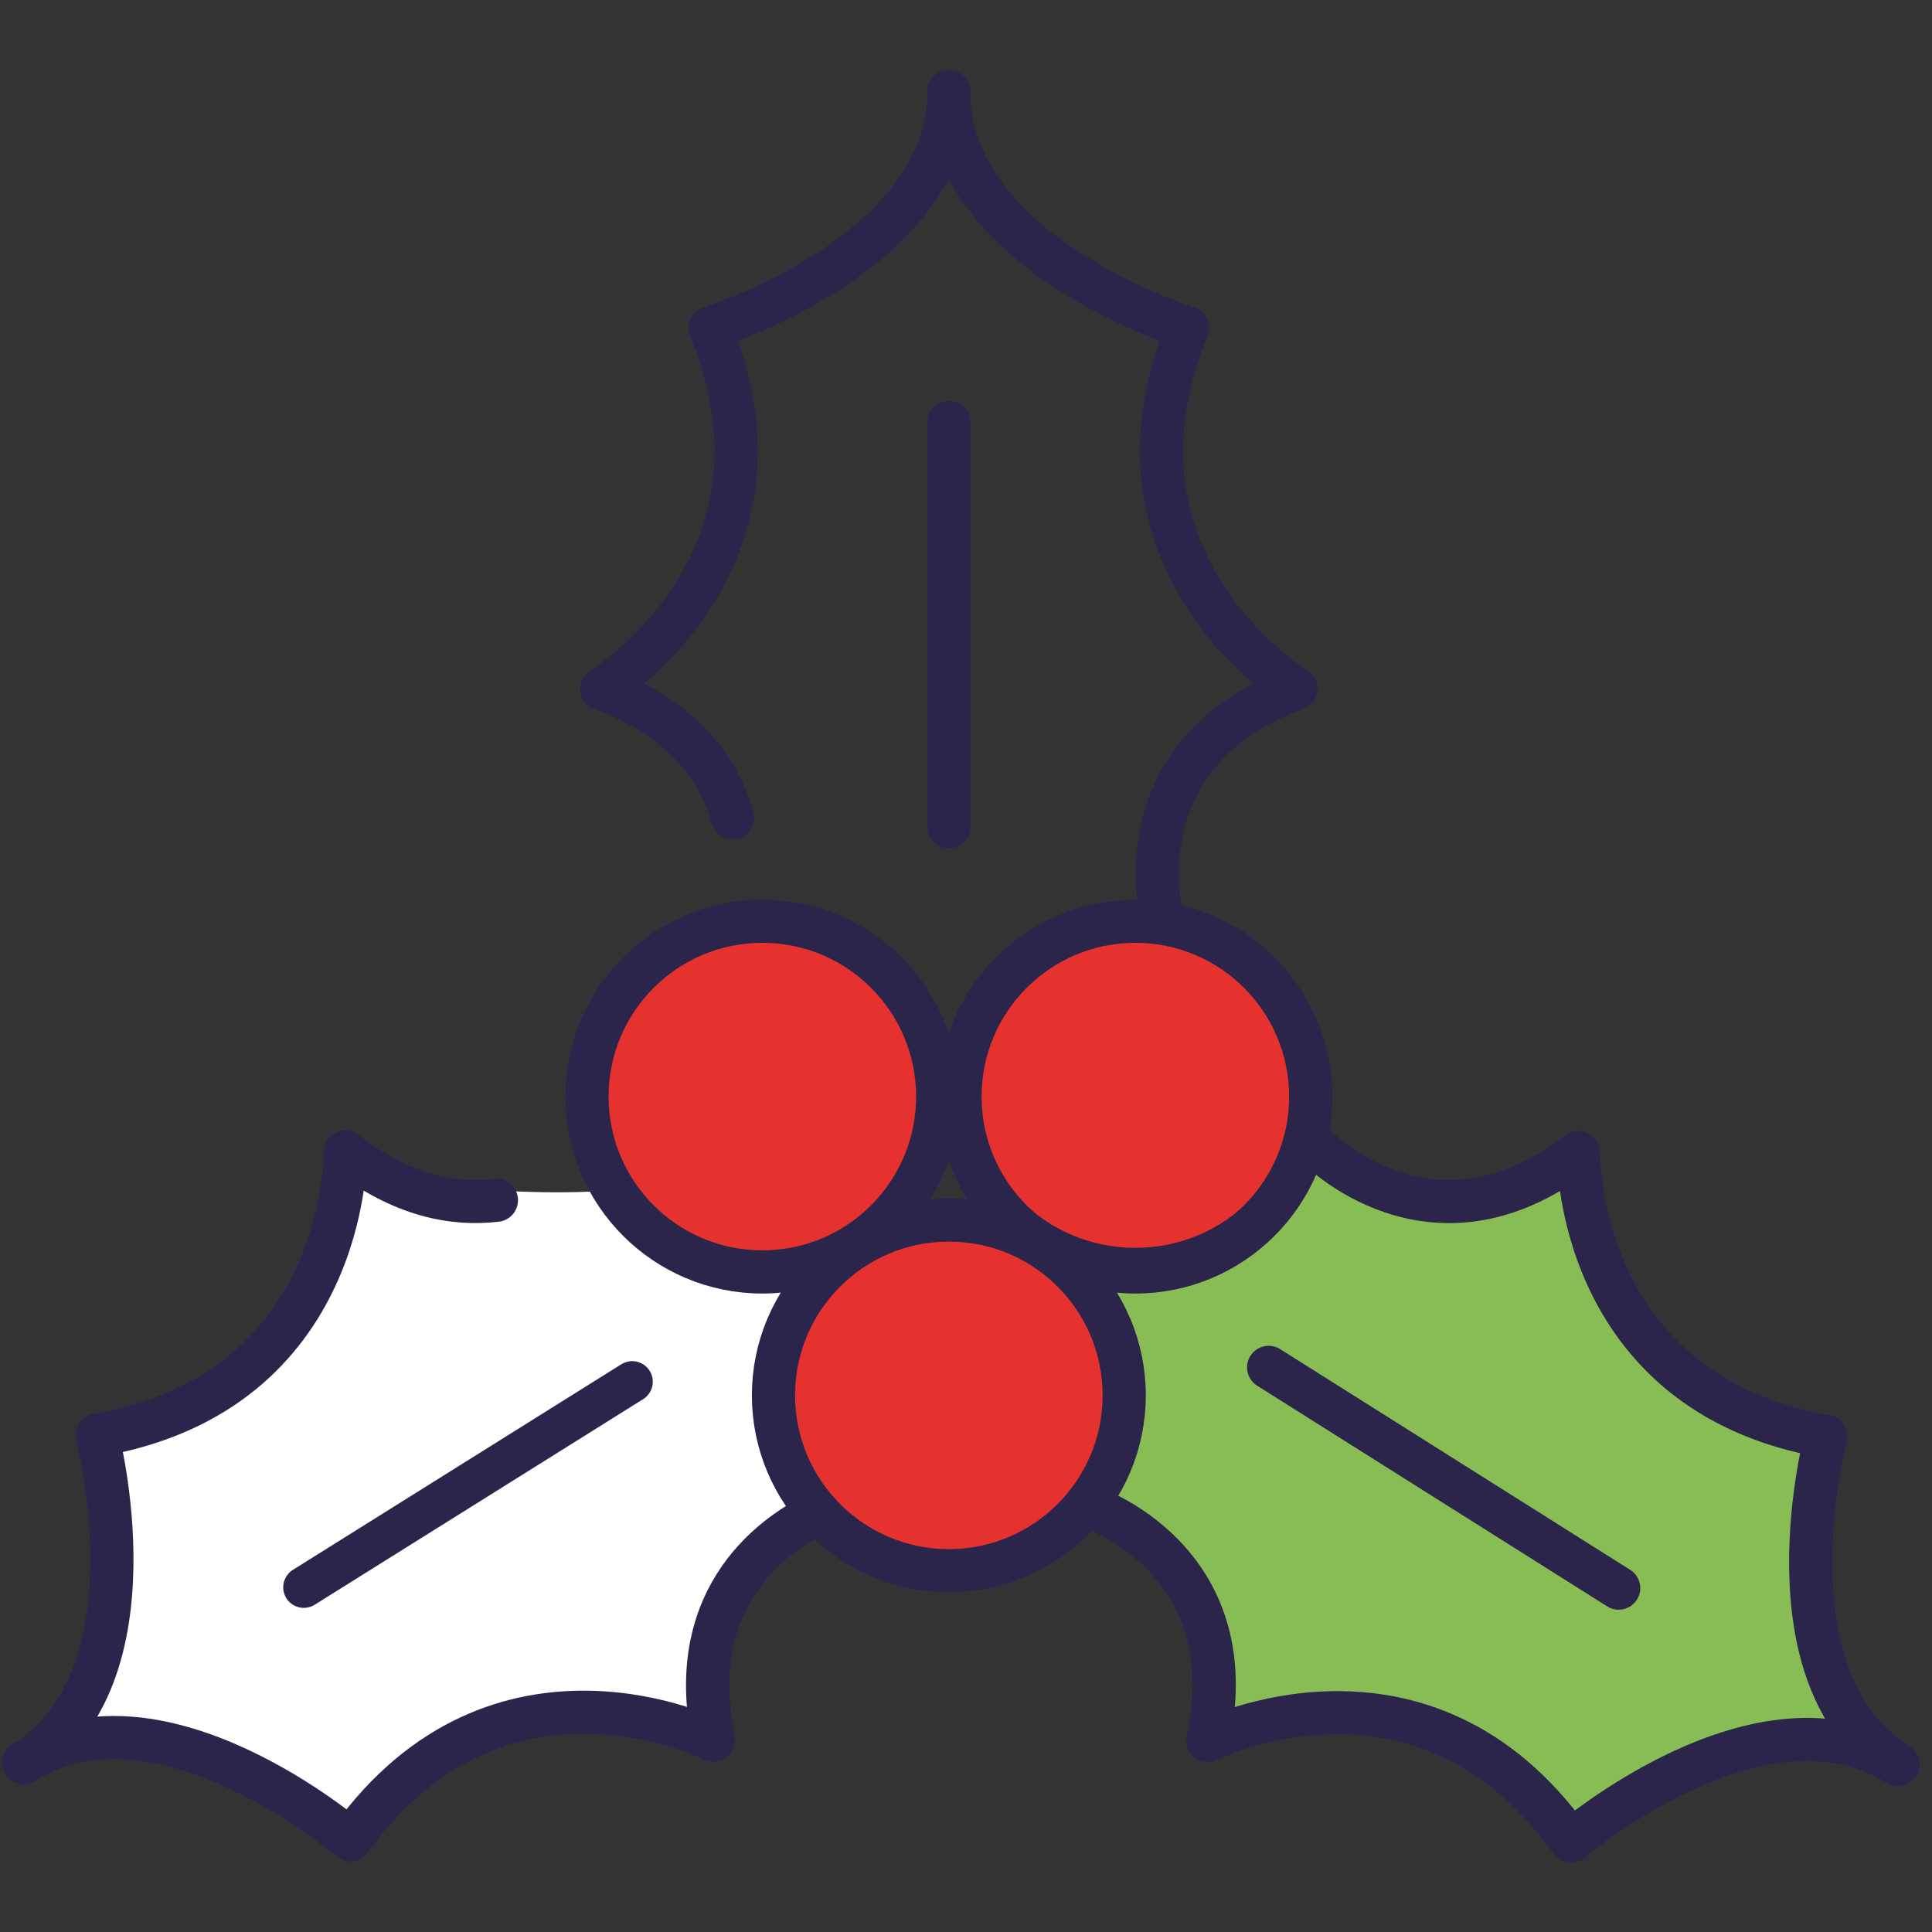 <?xml version="1.0" encoding="UTF-8"?>
<svg id="Layer_1" data-name="Layer 1" xmlns="http://www.w3.org/2000/svg" viewBox="0 0 170 170">
  <rect x="0" y="0" width="170" height="170" fill="#333333" stroke="none"/>
  <defs>
    <style>
      .cls-1 {
        stroke-width: 3.62px;
      }

      .cls-1, .cls-2 {
        fill: none;
        stroke-linecap: round;
        stroke-linejoin: round;
      }

      .cls-1, .cls-2, .cls-3 {
        stroke: #2b254b;
      }

      .cls-4 {
        fill: #fff;
      }

      .cls-2 {
        stroke-width: 3.8px;
      }

      .cls-5 {
        fill: #88bd55;
      }

      .cls-3 {
        fill: #e5322f;
        stroke-miterlimit: 10;
      }
    </style>
  </defs>
  <path class="cls-5" d="M95.78,132.54s13.97,4.53,10.51,20.6c0,0,18.92-9.44,31.94,8.86,0,0,16.73-14.31,28.78-6.72v-.02c-12.03-7.59-6.34-28.87-6.34-28.87-22.13-3.84-21.78-24.99-21.78-24.99-13,10.06-23.12-.59-23.12-.59l-19.99-5.3-13.27,26.07,13.27,10.95Z"/>
  <path class="cls-4" d="M72.03,133.11c-3.42,1.62-11.98,7.05-9.23,20.02,0,0-18.89-9.49-31.97,8.77,0,0-16.69-14.37-28.76-6.81l.02.03c12.07-7.55,6.45-28.84,6.45-28.84,22.14-3.78,21.85-24.92,21.85-24.92,4.98,3.88,19.88,3.79,23.62,3.34l19.93,5.61-1.91,22.81Z"/>
  <circle class="cls-3" cx="66.71" cy="96.09" r="14.79"/>
  <circle class="cls-3" cx="84.15" cy="122.78" r="14.79"/>
  <circle class="cls-3" cx="99.9" cy="95.51" r="14.79"/>
  <line class="cls-1" x1="26.73" y1="139.67" x2="55.63" y2="121.58"/>
  <g>
    <path class="cls-2" d="M102.2,80.48s-3.61-14.24,11.83-19.88c0,0-18.07-10.98-9.53-31.75,0,0-21.03-6.52-21.03-20.77h.04c0,14.24-21.03,20.77-21.03,20.77,8.54,20.77-9.53,31.75-9.53,31.75,7.31,2.67,10.35,7.26,11.52,11.36"/>
    <line class="cls-2" x1="83.49" y1="37.16" x2="83.49" y2="72.76"/>
  </g>
  <path class="cls-2" d="M72.03,133.11c-3.42,1.62-11.98,7.05-9.23,20.02,0,0-18.89-9.49-31.97,8.77,0,0-16.69-14.37-28.76-6.81l.02.03c12.07-7.55,6.45-28.84,6.45-28.84,22.14-3.78,21.85-24.92,21.85-24.92,4.98,3.88,9.55,4.7,13.29,4.25"/>
  <path class="cls-2" d="M82.51,96.49c0,8.52-6.91,15.43-15.43,15.43s-15.43-6.91-15.43-15.43,6.91-15.43,15.43-15.43,15.43,6.91,15.43,15.43Z"/>
  <path class="cls-2" d="M115.33,96.49c0,8.52-6.91,15.43-15.43,15.43s-15.43-6.91-15.43-15.43,6.91-15.43,15.43-15.43,15.43,6.91,15.43,15.43Z"/>
  <path class="cls-2" d="M98.92,122.78c0,8.52-6.91,15.43-15.43,15.43s-15.43-6.91-15.43-15.43,6.91-15.43,15.43-15.43,15.43,6.9,15.43,15.43Z"/>
  <g>
    <path class="cls-2" d="M95.78,132.54s13.97,4.53,10.51,20.6c0,0,18.92-9.44,31.94,8.86,0,0,16.73-14.31,28.78-6.72v-.02c-12.03-7.59-6.34-28.87-6.34-28.87-22.13-3.84-21.78-24.99-21.78-24.99-13,10.06-23.12-.59-23.12-.59"/>
    <line class="cls-2" x1="142.43" y1="139.74" x2="111.63" y2="120.32"/>
  </g>
</svg>